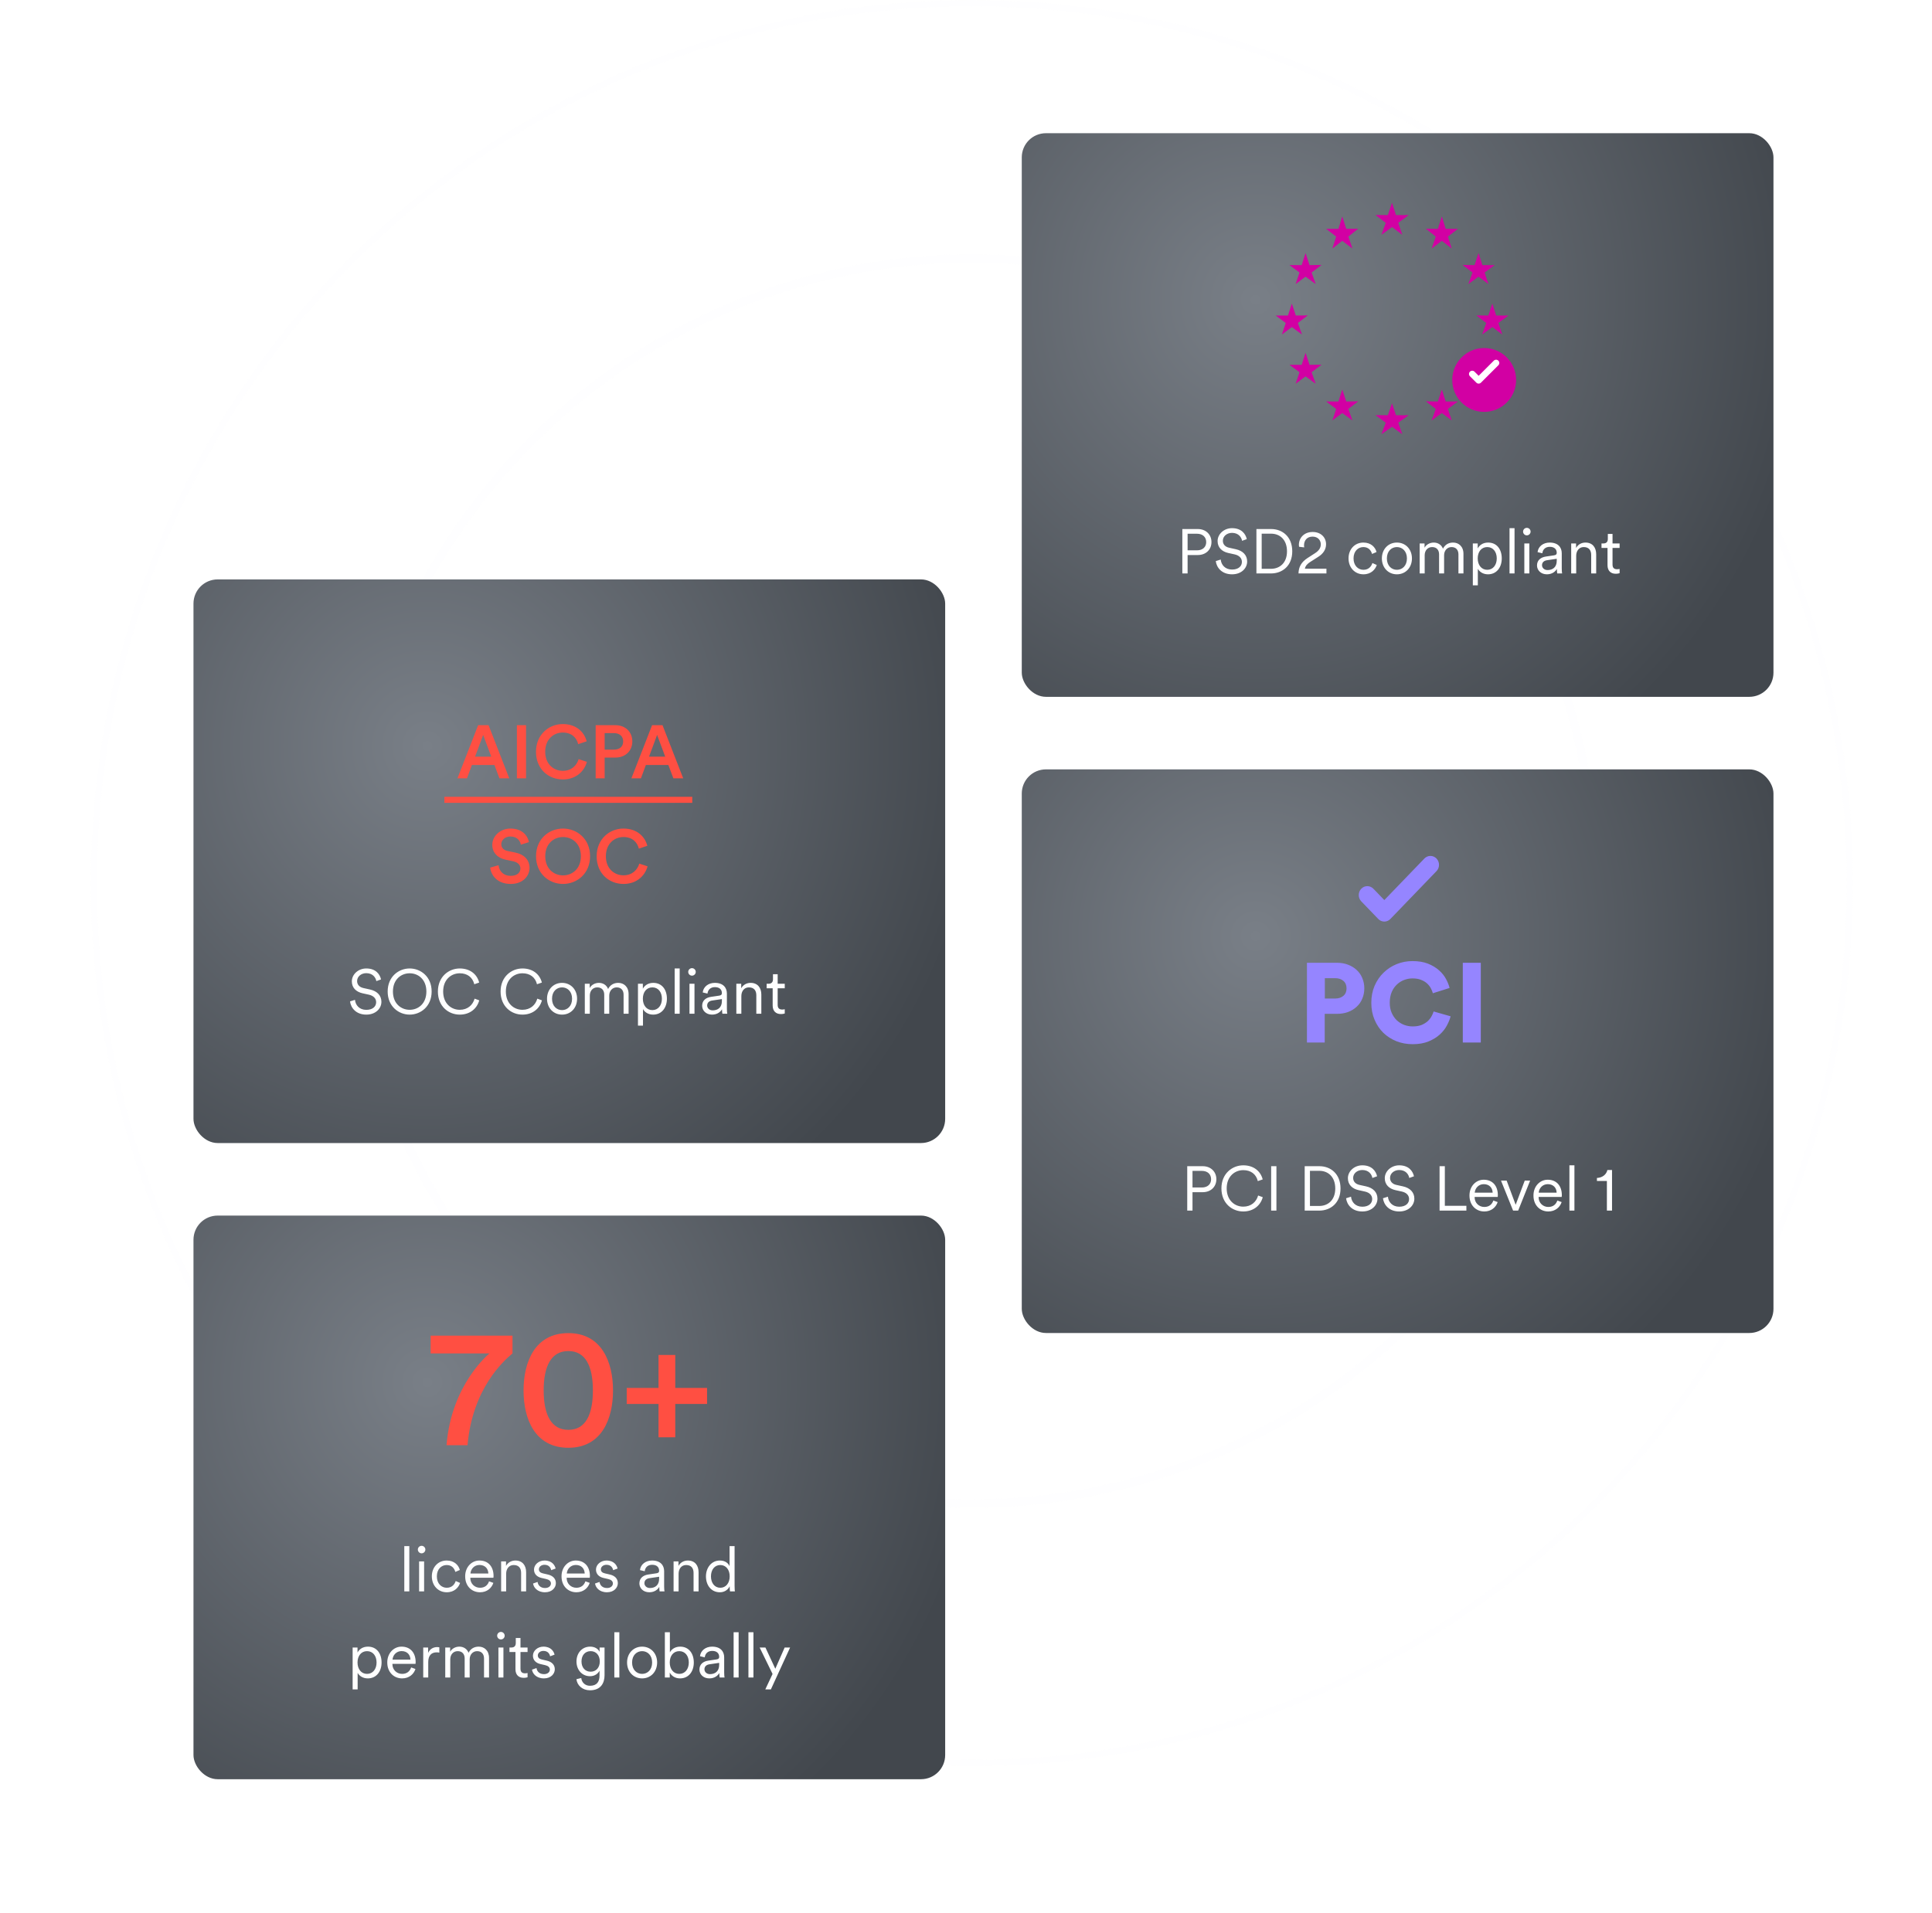 <svg width="314" height="311" viewBox="0 0 314 311" fill="none" xmlns="http://www.w3.org/2000/svg">
<g opacity="0.07">
<circle cx="157.956" cy="143.217" r="101.198" stroke="#F6F7F8" stroke-width="1.401"/>
<path d="M157.958 0.525C236.763 0.526 300.649 64.566 300.649 143.567C300.649 222.569 236.763 286.609 157.958 286.609C79.153 286.609 15.266 222.569 15.266 143.567C15.266 64.566 79.153 0.525 157.958 0.525Z" stroke="#F6F7F8" stroke-width="1.05"/>
</g>
<g filter="url(#filter0_d_1163_74887)">
<rect x="166.064" y="20.635" width="122.17" height="91.627" rx="3.93" fill="url(#paint0_radial_1163_74887)"/>
<path d="M193.016 88.446H194.543C195.47 88.446 196.04 87.906 196.04 87.112C196.04 86.288 195.47 85.748 194.543 85.748H193.016V88.446ZM194.676 89.21H193.016V92.203H192.161V84.984H194.676C196.009 84.984 196.895 85.901 196.895 87.102C196.895 88.314 196.009 89.21 194.676 89.21ZM202.635 86.624L201.871 86.898C201.759 86.288 201.281 85.616 200.242 85.606C199.407 85.606 198.746 86.155 198.746 86.888C198.746 87.469 199.122 87.886 199.784 88.028L200.843 88.263C202.003 88.517 202.696 89.24 202.696 90.258C202.696 91.368 201.749 92.345 200.242 92.345C198.572 92.345 197.727 91.256 197.595 90.197L198.399 89.942C198.481 90.798 199.102 91.571 200.242 91.571C201.281 91.571 201.841 91.022 201.841 90.329C201.841 89.739 201.433 89.281 200.67 89.108L199.611 88.874C198.613 88.65 197.89 87.998 197.89 86.939C197.89 85.809 198.929 84.842 200.232 84.842C201.79 84.842 202.451 85.789 202.635 86.624ZM205.056 91.449H206.573C207.978 91.449 209.169 90.502 209.169 88.609C209.169 86.705 207.999 85.738 206.594 85.738H205.056V91.449ZM206.573 92.203H204.201V84.984H206.594C208.426 84.984 210.025 86.237 210.025 88.609C210.025 90.971 208.406 92.203 206.573 92.203ZM211.966 87.967L211.131 87.866C211.111 87.774 211.101 87.662 211.101 87.57C211.101 86.44 211.925 85.463 213.34 85.463C214.705 85.463 215.519 86.369 215.519 87.458C215.519 88.324 215.031 89.006 214.277 89.484L212.923 90.35C212.526 90.604 212.16 90.95 212.078 91.429H215.58V92.203H211.04C211.06 91.185 211.467 90.37 212.526 89.688L213.707 88.924C214.348 88.517 214.664 88.049 214.664 87.469C214.664 86.817 214.196 86.216 213.32 86.216C212.424 86.216 211.936 86.837 211.936 87.652C211.936 87.764 211.946 87.886 211.966 87.967ZM221.584 87.916C220.729 87.916 219.986 88.578 219.986 89.759C219.986 90.93 220.729 91.612 221.594 91.612C222.521 91.612 222.908 90.961 223.05 90.513L223.763 90.828C223.529 91.551 222.847 92.345 221.594 92.345C220.189 92.345 219.171 91.246 219.171 89.759C219.171 88.242 220.21 87.183 221.584 87.183C222.836 87.183 223.519 87.947 223.722 88.721L222.989 89.036C222.857 88.517 222.46 87.916 221.584 87.916ZM227.033 87.183C228.438 87.183 229.477 88.263 229.477 89.759C229.477 91.266 228.438 92.345 227.033 92.345C225.628 92.345 224.59 91.266 224.59 89.759C224.59 88.263 225.628 87.183 227.033 87.183ZM227.033 87.916C226.158 87.916 225.404 88.578 225.404 89.759C225.404 90.95 226.158 91.612 227.033 91.612C227.909 91.612 228.662 90.95 228.662 89.759C228.662 88.578 227.909 87.916 227.033 87.916ZM231.526 87.326V88.018C231.801 87.509 232.392 87.183 233.023 87.183C233.695 87.183 234.275 87.54 234.519 88.181C234.866 87.489 235.476 87.183 236.169 87.183C237.054 87.183 237.849 87.794 237.849 89.016V92.203H237.034V89.108C237.034 88.436 236.678 87.916 235.914 87.916C235.191 87.916 234.703 88.507 234.703 89.24V92.203H233.888V89.108C233.888 88.436 233.532 87.916 232.758 87.916C232.025 87.916 231.547 88.487 231.547 89.25V92.203H230.732V87.326H231.526ZM240.186 94.137H239.372V87.326H240.166V88.141C240.421 87.642 240.991 87.183 241.856 87.183C243.292 87.183 244.075 88.303 244.075 89.759C244.075 91.215 243.241 92.345 241.836 92.345C241.001 92.345 240.441 91.907 240.186 91.449V94.137ZM241.713 91.612C242.65 91.612 243.261 90.838 243.261 89.759C243.261 88.68 242.66 87.916 241.713 87.916C240.767 87.916 240.166 88.68 240.166 89.759C240.166 90.838 240.777 91.612 241.713 91.612ZM246.152 92.203H245.337V84.842H246.152V92.203ZM248.558 92.203H247.743V87.326H248.558V92.203ZM247.54 85.402C247.54 85.066 247.815 84.791 248.15 84.791C248.486 84.791 248.761 85.066 248.761 85.402C248.761 85.738 248.486 86.013 248.15 86.013C247.815 86.013 247.54 85.738 247.54 85.402ZM249.803 90.91C249.803 90.055 250.404 89.576 251.259 89.454L252.572 89.26C252.929 89.21 253.01 89.057 253.01 88.843C253.01 88.293 252.644 87.876 251.88 87.876C251.167 87.876 250.74 88.303 250.668 88.924L249.895 88.741C249.997 87.815 250.811 87.183 251.86 87.183C253.244 87.183 253.825 87.978 253.825 88.924V91.388C253.825 91.795 253.855 92.05 253.886 92.203H253.092C253.071 92.091 253.03 91.846 253.03 91.47C252.817 91.867 252.287 92.345 251.412 92.345C250.404 92.345 249.803 91.653 249.803 90.91ZM251.513 91.653C252.359 91.653 253.01 91.185 253.01 90.146V89.82L251.422 90.055C250.954 90.126 250.618 90.39 250.618 90.869C250.618 91.266 250.954 91.653 251.513 91.653ZM256.173 89.332V92.203H255.359V87.326H256.153V88.059C256.469 87.489 257.039 87.183 257.68 87.183C258.851 87.183 259.421 88.018 259.421 89.077V92.203H258.607V89.199C258.607 88.487 258.281 87.916 257.395 87.916C256.611 87.916 256.173 88.568 256.173 89.332ZM262.078 85.778V87.326H263.228V88.059H262.078V90.757C262.078 91.266 262.302 91.52 262.821 91.52C262.964 91.52 263.147 91.49 263.228 91.47V92.162C263.137 92.192 262.902 92.254 262.587 92.254C261.783 92.254 261.263 91.755 261.263 90.869V88.059H260.286V87.326H260.602C261.1 87.326 261.314 87.041 261.314 86.583V85.778H262.078Z" fill="white"/>
<path d="M225.562 33.952L226.235 31.935L226.884 33.952H228.948L227.255 35.204L227.905 37.152L226.235 35.9L224.519 37.152L225.215 35.204L223.545 33.929L225.562 33.952Z" fill="#D200A3"/>
<path d="M233.686 36.188L234.336 34.17L234.962 36.188H236.955L235.321 37.44L235.948 39.387L234.336 38.135L232.679 39.387L233.35 37.44L231.738 36.164L233.686 36.188Z" fill="#D200A3"/>
<path d="M239.651 42.078L240.3 40.132L240.927 42.078H242.92L241.286 43.285L241.912 45.163L240.3 43.956L238.644 45.163L239.315 43.285L237.703 42.055L239.651 42.078Z" fill="#D200A3"/>
<path d="M241.891 50.277L242.541 48.331L243.168 50.277H245.16L243.526 51.484L244.153 53.362L242.541 52.155L240.884 53.362L241.555 51.484L239.943 50.254L241.891 50.277Z" fill="#D200A3"/>
<path d="M233.686 64.251L234.336 62.306L234.962 64.251H236.955L235.321 65.458L235.948 67.336L234.336 66.129L232.679 67.336L233.35 65.458L231.738 64.228L233.686 64.251Z" fill="#D200A3"/>
<path d="M225.562 66.487L226.235 64.541L226.884 66.487H228.948L227.255 67.694L227.905 69.572L226.235 68.365L224.519 69.572L225.215 67.694L223.545 66.464L225.562 66.487Z" fill="#D200A3"/>
<path d="M218.802 36.188L218.153 34.17L217.526 36.188H215.533L217.168 37.44L216.541 39.387L218.153 38.135L219.81 39.387L219.138 37.44L220.75 36.164L218.802 36.188Z" fill="#D200A3"/>
<path d="M212.835 42.078L212.186 40.132L211.559 42.078H209.566L211.201 43.285L210.574 45.163L212.186 43.956L213.843 45.163L213.171 43.285L214.783 42.055L212.835 42.078Z" fill="#D200A3"/>
<path d="M210.603 50.277L209.954 48.331L209.327 50.277H207.334L208.968 51.484L208.342 53.362L209.954 52.155L211.61 53.362L210.939 51.484L212.551 50.254L210.603 50.277Z" fill="#D200A3"/>
<path d="M212.835 58.288L212.186 56.343L211.559 58.288H209.566L211.201 59.495L210.574 61.373L212.186 60.166L213.843 61.373L213.171 59.495L214.783 58.266L212.835 58.288Z" fill="#D200A3"/>
<path d="M218.802 64.251L218.153 62.306L217.526 64.251H215.533L217.168 65.458L216.541 67.336L218.153 66.129L219.81 67.336L219.138 65.458L220.75 64.228L218.802 64.251Z" fill="#D200A3"/>
<g filter="url(#filter1_d_1163_74887)">
<circle cx="241.216" cy="59.483" r="5.19" fill="#D200A3"/>
</g>
<path fill-rule="evenodd" clip-rule="evenodd" d="M239.947 61.191L238.904 60.148C238.699 59.943 238.699 59.609 238.904 59.403C239.11 59.198 239.444 59.198 239.649 59.403L240.32 60.074L242.779 57.615C242.984 57.41 243.318 57.41 243.524 57.615C243.729 57.821 243.729 58.155 243.524 58.36L240.692 61.191C240.487 61.397 240.153 61.397 239.947 61.191Z" fill="white"/>
<rect x="166.064" y="124.054" width="122.17" height="91.627" rx="3.93" fill="url(#paint1_radial_1163_74887)"/>
<path d="M193.812 192.025H195.339C196.265 192.025 196.835 191.485 196.835 190.691C196.835 189.867 196.265 189.327 195.339 189.327H193.812V192.025ZM195.471 192.789H193.812V195.782H192.956V188.564H195.471C196.805 188.564 197.691 189.48 197.691 190.681C197.691 191.893 196.805 192.789 195.471 192.789ZM202.066 195.924C200.233 195.924 198.513 194.58 198.513 192.168C198.513 189.755 200.284 188.421 202.066 188.421C203.705 188.421 204.866 189.327 205.222 190.712L204.428 190.987C204.153 189.856 203.298 189.205 202.066 189.205C200.691 189.205 199.368 190.213 199.368 192.168C199.368 194.132 200.691 195.14 202.066 195.14C203.349 195.14 204.183 194.367 204.479 193.328L205.232 193.603C204.866 194.957 203.715 195.924 202.066 195.924ZM207.452 195.782H206.597V188.564H207.452V195.782ZM212.901 195.028H214.418C215.823 195.028 217.014 194.082 217.014 192.188C217.014 190.284 215.843 189.317 214.438 189.317H212.901V195.028ZM214.418 195.782H212.046V188.564H214.438C216.271 188.564 217.869 189.816 217.869 192.188C217.869 194.55 216.25 195.782 214.418 195.782ZM223.812 190.203L223.048 190.478C222.936 189.867 222.457 189.195 221.419 189.185C220.584 189.185 219.922 189.734 219.922 190.467C219.922 191.048 220.299 191.465 220.961 191.608L222.02 191.842C223.18 192.096 223.873 192.819 223.873 193.837C223.873 194.947 222.926 195.924 221.419 195.924C219.749 195.924 218.904 194.835 218.772 193.776L219.576 193.522C219.658 194.377 220.279 195.151 221.419 195.151C222.457 195.151 223.017 194.601 223.017 193.908C223.017 193.318 222.61 192.86 221.847 192.687L220.788 192.453C219.79 192.229 219.067 191.577 219.067 190.518C219.067 189.388 220.106 188.421 221.409 188.421C222.967 188.421 223.628 189.368 223.812 190.203ZM229.807 190.203L229.043 190.478C228.931 189.867 228.453 189.195 227.414 189.185C226.579 189.185 225.918 189.734 225.918 190.467C225.918 191.048 226.294 191.465 226.956 191.608L228.015 191.842C229.175 192.096 229.868 192.819 229.868 193.837C229.868 194.947 228.921 195.924 227.414 195.924C225.745 195.924 224.9 194.835 224.767 193.776L225.571 193.522C225.653 194.377 226.274 195.151 227.414 195.151C228.453 195.151 229.013 194.601 229.013 193.908C229.013 193.318 228.605 192.86 227.842 192.687L226.783 192.453C225.785 192.229 225.062 191.577 225.062 190.518C225.062 189.388 226.101 188.421 227.404 188.421C228.962 188.421 229.623 189.368 229.807 190.203ZM238.326 195.782H233.968V188.564H234.823V194.998H238.326V195.782ZM239.682 192.87H242.594C242.574 192.096 242.075 191.485 241.148 191.485C240.303 191.485 239.733 192.147 239.682 192.87ZM242.706 194.143L243.409 194.397C243.134 195.242 242.37 195.924 241.24 195.924C239.937 195.924 238.827 194.967 238.827 193.328C238.827 191.791 239.906 190.763 241.138 190.763C242.614 190.763 243.439 191.791 243.439 193.277C243.439 193.379 243.429 193.491 243.419 193.562H239.662V193.603C239.662 194.529 240.364 195.191 241.24 195.191C242.065 195.191 242.513 194.723 242.706 194.143ZM248.686 190.905L246.742 195.782H245.917L243.952 190.905H244.869L246.335 194.835L247.811 190.905H248.686ZM250.082 192.87H252.994C252.973 192.096 252.474 191.485 251.548 191.485C250.703 191.485 250.133 192.147 250.082 192.87ZM253.106 194.143L253.808 194.397C253.533 195.242 252.77 195.924 251.64 195.924C250.336 195.924 249.227 194.967 249.227 193.328C249.227 191.791 250.306 190.763 251.538 190.763C253.014 190.763 253.839 191.791 253.839 193.277C253.839 193.379 253.828 193.491 253.818 193.562H250.062V193.603C250.062 194.529 250.764 195.191 251.64 195.191C252.464 195.191 252.912 194.723 253.106 194.143ZM255.885 195.782H255.071V188.421H255.885V195.782ZM261.996 195.782H261.161V190.966H259.542V190.478C260.458 190.437 261.08 189.897 261.242 189.185H261.996V195.782Z" fill="white"/>
<path d="M217.001 161.308C217.549 161.308 217.994 161.162 218.335 160.869C218.677 160.577 218.847 160.175 218.847 159.663C218.847 159.139 218.677 158.731 218.335 158.438C217.994 158.146 217.549 157.999 217.001 157.999H215.32V161.308H217.001ZM215.301 163.794V168.455H212.413V155.495H217.294C217.952 155.495 218.549 155.599 219.085 155.806C219.633 156.013 220.102 156.3 220.492 156.665C220.894 157.031 221.199 157.469 221.406 157.981C221.625 158.493 221.735 159.047 221.735 159.645C221.735 160.254 221.625 160.814 221.406 161.326C221.199 161.838 220.894 162.277 220.492 162.642C220.102 163.008 219.633 163.294 219.085 163.501C218.549 163.696 217.952 163.794 217.294 163.794H215.301ZM229.6 168.729C228.662 168.729 227.784 168.57 226.968 168.254C226.151 167.925 225.439 167.468 224.829 166.883C224.232 166.298 223.757 165.591 223.404 164.762C223.05 163.934 222.874 163.014 222.874 162.002C222.874 160.991 223.05 160.071 223.404 159.242C223.769 158.402 224.257 157.689 224.866 157.104C225.475 156.507 226.182 156.044 226.986 155.715C227.803 155.386 228.662 155.221 229.563 155.221C230.538 155.221 231.379 155.361 232.086 155.642C232.792 155.922 233.39 156.281 233.877 156.72C234.364 157.147 234.742 157.616 235.01 158.127C235.29 158.639 235.485 159.127 235.595 159.59L232.872 160.449C232.823 160.229 232.725 159.98 232.579 159.699C232.445 159.419 232.25 159.157 231.994 158.913C231.738 158.657 231.409 158.45 231.007 158.292C230.617 158.121 230.136 158.036 229.563 158.036C229.125 158.036 228.686 158.115 228.247 158.274C227.809 158.432 227.413 158.676 227.059 159.005C226.706 159.322 226.419 159.73 226.2 160.229C225.981 160.729 225.871 161.32 225.871 162.002C225.871 162.612 225.975 163.154 226.182 163.629C226.389 164.104 226.663 164.507 227.004 164.836C227.358 165.165 227.754 165.414 228.192 165.585C228.643 165.756 229.112 165.841 229.6 165.841C230.16 165.841 230.642 165.762 231.044 165.603C231.446 165.433 231.781 165.225 232.049 164.982C232.317 164.726 232.524 164.458 232.671 164.178C232.829 163.897 232.939 163.641 233 163.41L235.76 164.196C235.65 164.647 235.455 165.134 235.175 165.658C234.907 166.182 234.523 166.676 234.023 167.139C233.536 167.589 232.927 167.967 232.195 168.272C231.464 168.576 230.599 168.729 229.6 168.729ZM237.742 168.455V155.495H240.667V168.455H237.742Z" fill="#9585FF"/>
<path fill-rule="evenodd" clip-rule="evenodd" d="M224.002 148.374L221.241 145.508C220.696 144.943 220.696 144.027 221.241 143.461C221.785 142.896 222.668 142.896 223.213 143.461L224.988 145.304L231.497 138.548C232.041 137.983 232.925 137.983 233.469 138.548C234.014 139.114 234.014 140.03 233.469 140.596L225.974 148.374C225.43 148.94 224.546 148.94 224.002 148.374Z" fill="#9585FF"/>
</g>
<g filter="url(#filter2_d_1163_74887)">
<rect x="31.445" y="93.173" width="122.17" height="91.627" rx="3.93" fill="url(#paint2_radial_1163_74887)"/>
<path d="M81.171 125.51L80.355 123.342H76.699L75.895 125.51H74.348L77.71 116.872H79.404L82.767 125.51H81.171ZM78.527 118.456L77.211 121.989H79.843L78.527 118.456ZM85.494 125.51H84.007V116.872H85.494V125.51ZM91.474 125.693C89.146 125.693 87.112 124.012 87.112 121.197C87.112 118.383 89.219 116.689 91.461 116.689C93.654 116.689 94.958 117.981 95.348 119.491L93.971 119.954C93.715 118.907 92.911 118.066 91.461 118.066C90.036 118.066 88.61 119.101 88.61 121.197C88.61 123.22 89.999 124.292 91.474 124.292C92.924 124.292 93.752 123.366 94.044 122.391L95.385 122.83C94.995 124.292 93.679 125.693 91.474 125.693ZM98.272 120.844H99.795C100.721 120.844 101.281 120.332 101.281 119.516C101.281 118.687 100.721 118.163 99.795 118.163H98.272V120.844ZM100.014 122.135H98.272V125.51H96.81V116.872H100.014C101.671 116.872 102.768 117.993 102.768 119.504C102.768 121.027 101.671 122.135 100.014 122.135ZM109.441 125.51L108.625 123.342H104.97L104.166 125.51H102.618L105.981 116.872H107.675L111.038 125.51H109.441ZM106.797 118.456L105.482 121.989H108.113L106.797 118.456Z" fill="#FF4F42"/>
<path d="M85.968 135.88L84.652 136.294C84.567 135.758 84.116 134.966 82.958 134.966C82.081 134.966 81.472 135.551 81.472 136.209C81.472 136.757 81.813 137.172 82.483 137.318L83.726 137.574C85.249 137.878 86.065 138.841 86.065 140.059C86.065 141.4 84.981 142.679 83.007 142.679C80.814 142.679 79.803 141.266 79.669 140.023L81.033 139.633C81.118 140.534 81.764 141.363 83.007 141.363C84.043 141.363 84.579 140.839 84.579 140.169C84.579 139.608 84.165 139.158 83.421 138.999L82.203 138.743C80.887 138.475 80.01 137.61 80.01 136.319C80.01 134.869 81.338 133.675 82.946 133.675C84.981 133.675 85.773 134.918 85.968 135.88ZM88.618 138.171C88.618 140.254 90.056 141.29 91.506 141.29C92.968 141.29 94.406 140.254 94.406 138.171C94.406 136.087 92.968 135.052 91.506 135.052C90.056 135.052 88.618 136.087 88.618 138.171ZM87.12 138.171C87.12 135.344 89.24 133.675 91.506 133.675C93.772 133.675 95.904 135.344 95.904 138.171C95.904 141.01 93.772 142.679 91.506 142.679C89.24 142.679 87.12 141.01 87.12 138.171ZM101.334 142.679C99.007 142.679 96.972 140.997 96.972 138.183C96.972 135.368 99.08 133.675 101.321 133.675C103.515 133.675 104.818 134.966 105.208 136.477L103.831 136.94C103.575 135.892 102.771 135.052 101.321 135.052C99.896 135.052 98.47 136.087 98.47 138.183C98.47 140.206 99.859 141.278 101.334 141.278C102.783 141.278 103.612 140.352 103.904 139.377L105.245 139.816C104.855 141.278 103.539 142.679 101.334 142.679Z" fill="#FF4F42"/>
<line x1="72.223" y1="129.005" x2="112.51" y2="129.005" stroke="#FF4F42" stroke-width="0.983"/>
<path d="M61.928 158.201L61.165 158.476C61.053 157.865 60.574 157.193 59.536 157.183C58.701 157.183 58.039 157.733 58.039 158.466C58.039 159.046 58.416 159.464 59.078 159.606L60.136 159.84C61.297 160.095 61.989 160.818 61.989 161.836C61.989 162.945 61.043 163.923 59.536 163.923C57.866 163.923 57.021 162.833 56.889 161.775L57.693 161.52C57.775 162.375 58.396 163.149 59.536 163.149C60.574 163.149 61.134 162.599 61.134 161.907C61.134 161.317 60.727 160.858 59.963 160.685L58.905 160.451C57.907 160.227 57.184 159.576 57.184 158.517C57.184 157.387 58.222 156.42 59.526 156.42C61.083 156.42 61.745 157.366 61.928 158.201ZM63.861 160.166C63.861 162.131 65.185 163.139 66.58 163.139C67.985 163.139 69.298 162.131 69.298 160.166C69.298 158.211 67.985 157.203 66.58 157.203C65.185 157.203 63.861 158.211 63.861 160.166ZM63.006 160.166C63.006 157.753 64.788 156.42 66.58 156.42C68.382 156.42 70.153 157.753 70.153 160.166C70.153 162.579 68.382 163.923 66.58 163.923C64.788 163.923 63.006 162.579 63.006 160.166ZM74.722 163.923C72.889 163.923 71.169 162.579 71.169 160.166C71.169 157.753 72.94 156.42 74.722 156.42C76.361 156.42 77.522 157.326 77.878 158.71L77.084 158.985C76.809 157.855 75.954 157.203 74.722 157.203C73.347 157.203 72.024 158.211 72.024 160.166C72.024 162.131 73.347 163.139 74.722 163.139C76.005 163.139 76.839 162.365 77.135 161.327L77.888 161.602C77.522 162.956 76.371 163.923 74.722 163.923ZM84.913 163.923C83.08 163.923 81.359 162.579 81.359 160.166C81.359 157.753 83.131 156.42 84.913 156.42C86.552 156.42 87.712 157.326 88.069 158.71L87.275 158.985C87 157.855 86.144 157.203 84.913 157.203C83.538 157.203 82.215 158.211 82.215 160.166C82.215 162.131 83.538 163.139 84.913 163.139C86.195 163.139 87.03 162.365 87.325 161.327L88.079 161.602C87.712 162.956 86.562 163.923 84.913 163.923ZM91.348 158.761C92.753 158.761 93.791 159.84 93.791 161.337C93.791 162.844 92.753 163.923 91.348 163.923C89.943 163.923 88.904 162.844 88.904 161.337C88.904 159.84 89.943 158.761 91.348 158.761ZM91.348 159.494C90.472 159.494 89.719 160.156 89.719 161.337C89.719 162.528 90.472 163.19 91.348 163.19C92.223 163.19 92.977 162.528 92.977 161.337C92.977 160.156 92.223 159.494 91.348 159.494ZM95.841 158.904V159.596C96.116 159.087 96.706 158.761 97.337 158.761C98.009 158.761 98.59 159.117 98.834 159.759C99.18 159.067 99.791 158.761 100.483 158.761C101.369 158.761 102.163 159.372 102.163 160.594V163.78H101.349V160.685C101.349 160.013 100.992 159.494 100.229 159.494C99.506 159.494 99.017 160.085 99.017 160.818V163.78H98.203V160.685C98.203 160.013 97.846 159.494 97.073 159.494C96.34 159.494 95.861 160.064 95.861 160.828V163.78H95.047V158.904H95.841ZM104.501 165.715H103.686V158.904H104.481V159.718C104.735 159.219 105.305 158.761 106.171 158.761C107.606 158.761 108.39 159.881 108.39 161.337C108.39 162.793 107.555 163.923 106.15 163.923C105.315 163.923 104.755 163.485 104.501 163.027V165.715ZM106.028 163.19C106.965 163.19 107.576 162.416 107.576 161.337C107.576 160.258 106.975 159.494 106.028 159.494C105.081 159.494 104.481 160.258 104.481 161.337C104.481 162.416 105.091 163.19 106.028 163.19ZM110.466 163.78H109.652V156.42H110.466V163.78ZM112.872 163.78H112.058V158.904H112.872V163.78ZM111.854 156.979C111.854 156.644 112.129 156.369 112.465 156.369C112.801 156.369 113.076 156.644 113.076 156.979C113.076 157.315 112.801 157.59 112.465 157.59C112.129 157.59 111.854 157.315 111.854 156.979ZM114.118 162.487C114.118 161.632 114.718 161.154 115.573 161.031L116.887 160.838C117.243 160.787 117.325 160.634 117.325 160.421C117.325 159.871 116.958 159.453 116.195 159.453C115.482 159.453 115.054 159.881 114.983 160.502L114.209 160.319C114.311 159.392 115.126 158.761 116.174 158.761C117.559 158.761 118.139 159.555 118.139 160.502V162.966C118.139 163.373 118.17 163.628 118.2 163.78H117.406C117.386 163.668 117.345 163.424 117.345 163.047C117.131 163.444 116.602 163.923 115.726 163.923C114.718 163.923 114.118 163.231 114.118 162.487ZM115.828 163.231C116.673 163.231 117.325 162.762 117.325 161.724V161.398L115.736 161.632C115.268 161.703 114.932 161.968 114.932 162.447C114.932 162.844 115.268 163.231 115.828 163.231ZM120.488 160.909V163.78H119.674V158.904H120.468V159.637C120.783 159.067 121.353 158.761 121.995 158.761C123.166 158.761 123.736 159.596 123.736 160.655V163.78H122.921V160.777C122.921 160.064 122.595 159.494 121.71 159.494C120.926 159.494 120.488 160.146 120.488 160.909ZM126.392 157.356V158.904H127.543V159.637H126.392V162.335C126.392 162.844 126.616 163.098 127.135 163.098C127.278 163.098 127.461 163.068 127.543 163.047V163.74C127.451 163.77 127.217 163.831 126.901 163.831C126.097 163.831 125.578 163.332 125.578 162.447V159.637H124.6V158.904H124.916C125.415 158.904 125.629 158.619 125.629 158.16V157.356H126.392Z" fill="white"/>
<rect x="31.445" y="196.592" width="122.17" height="91.627" rx="3.93" fill="url(#paint3_radial_1163_74887)"/>
<path d="M66.523 257.687H65.709V250.326H66.523V257.687ZM68.929 257.687H68.115V252.81H68.929V257.687ZM67.911 250.886C67.911 250.55 68.186 250.275 68.522 250.275C68.858 250.275 69.133 250.55 69.133 250.886C69.133 251.222 68.858 251.497 68.522 251.497C68.186 251.497 67.911 251.222 67.911 250.886ZM72.597 253.4C71.742 253.4 70.999 254.062 70.999 255.243C70.999 256.414 71.742 257.096 72.608 257.096C73.534 257.096 73.921 256.444 74.064 255.997L74.776 256.312C74.542 257.035 73.86 257.829 72.608 257.829C71.203 257.829 70.185 256.73 70.185 255.243C70.185 253.726 71.223 252.667 72.597 252.667C73.85 252.667 74.532 253.431 74.736 254.205L74.002 254.52C73.87 254.001 73.473 253.4 72.597 253.4ZM76.458 254.775H79.37C79.35 254.001 78.851 253.39 77.924 253.39C77.079 253.39 76.509 254.052 76.458 254.775ZM79.482 256.047L80.184 256.302C79.91 257.147 79.146 257.829 78.016 257.829C76.713 257.829 75.603 256.872 75.603 255.233C75.603 253.696 76.682 252.667 77.914 252.667C79.39 252.667 80.215 253.696 80.215 255.182C80.215 255.284 80.205 255.396 80.195 255.467H76.438V255.508C76.438 256.434 77.141 257.096 78.016 257.096C78.841 257.096 79.289 256.628 79.482 256.047ZM82.262 254.816V257.687H81.447V252.81H82.241V253.543C82.557 252.973 83.127 252.667 83.768 252.667C84.939 252.667 85.509 253.502 85.509 254.561V257.687H84.695V254.683C84.695 253.971 84.369 253.4 83.483 253.4C82.699 253.4 82.262 254.052 82.262 254.816ZM86.638 256.404L87.371 256.149C87.442 256.709 87.859 257.137 88.592 257.137C89.173 257.137 89.539 256.811 89.539 256.394C89.539 256.027 89.244 255.783 88.796 255.681L88.002 255.498C87.259 255.325 86.79 254.846 86.79 254.144C86.79 253.329 87.564 252.667 88.49 252.667C89.753 252.667 90.191 253.472 90.303 253.971L89.58 254.235C89.519 253.899 89.264 253.36 88.49 253.36C87.981 253.36 87.584 253.685 87.584 254.093C87.584 254.439 87.798 254.653 88.226 254.754L89.02 254.938C89.875 255.131 90.343 255.63 90.343 256.353C90.343 257.055 89.743 257.829 88.582 257.829C87.299 257.829 86.719 257.015 86.638 256.404ZM92.117 254.775H95.029C95.009 254.001 94.51 253.39 93.583 253.39C92.738 253.39 92.168 254.052 92.117 254.775ZM95.141 256.047L95.844 256.302C95.569 257.147 94.805 257.829 93.675 257.829C92.372 257.829 91.262 256.872 91.262 255.233C91.262 253.696 92.341 252.667 93.573 252.667C95.049 252.667 95.874 253.696 95.874 255.182C95.874 255.284 95.864 255.396 95.854 255.467H92.097V255.508C92.097 256.434 92.799 257.096 93.675 257.096C94.5 257.096 94.948 256.628 95.141 256.047ZM96.709 256.404L97.442 256.149C97.513 256.709 97.931 257.137 98.664 257.137C99.244 257.137 99.611 256.811 99.611 256.394C99.611 256.027 99.315 255.783 98.867 255.681L98.073 255.498C97.33 255.325 96.862 254.846 96.862 254.144C96.862 253.329 97.635 252.667 98.562 252.667C99.824 252.667 100.262 253.472 100.374 253.971L99.651 254.235C99.59 253.899 99.336 253.36 98.562 253.36C98.053 253.36 97.656 253.685 97.656 254.093C97.656 254.439 97.87 254.653 98.297 254.754L99.091 254.938C99.947 255.131 100.415 255.63 100.415 256.353C100.415 257.055 99.814 257.829 98.654 257.829C97.371 257.829 96.79 257.015 96.709 256.404ZM103.918 256.394C103.918 255.538 104.519 255.06 105.374 254.938L106.688 254.744C107.044 254.693 107.125 254.541 107.125 254.327C107.125 253.777 106.759 253.36 105.995 253.36C105.283 253.36 104.855 253.787 104.784 254.408L104.01 254.225C104.112 253.299 104.926 252.667 105.975 252.667C107.359 252.667 107.94 253.461 107.94 254.408V256.872C107.94 257.279 107.97 257.534 108.001 257.687H107.207C107.186 257.575 107.146 257.33 107.146 256.954C106.932 257.351 106.402 257.829 105.527 257.829C104.519 257.829 103.918 257.137 103.918 256.394ZM105.629 257.137C106.474 257.137 107.125 256.668 107.125 255.63V255.304L105.537 255.538C105.069 255.61 104.733 255.874 104.733 256.353C104.733 256.75 105.069 257.137 105.629 257.137ZM110.289 254.816V257.687H109.474V252.81H110.268V253.543C110.584 252.973 111.154 252.667 111.795 252.667C112.966 252.667 113.536 253.502 113.536 254.561V257.687H112.722V254.683C112.722 253.971 112.396 253.4 111.51 253.4C110.726 253.4 110.289 254.052 110.289 254.816ZM118.594 256.984V256.852C118.371 257.33 117.841 257.829 116.996 257.829C115.591 257.829 114.736 256.689 114.736 255.243C114.736 253.828 115.632 252.667 116.996 252.667C117.933 252.667 118.411 253.187 118.574 253.594V250.326H119.389V256.77C119.389 257.259 119.419 257.585 119.439 257.687H118.645C118.625 257.575 118.594 257.3 118.594 256.984ZM117.067 257.096C117.984 257.096 118.594 256.322 118.594 255.243C118.594 254.164 117.994 253.4 117.067 253.4C116.141 253.4 115.55 254.164 115.55 255.243C115.55 256.322 116.151 257.096 117.067 257.096ZM58.127 273.621H57.312V266.81H58.106V267.624C58.361 267.126 58.931 266.667 59.797 266.667C61.232 266.667 62.016 267.787 62.016 269.243C62.016 270.699 61.181 271.829 59.776 271.829C58.941 271.829 58.381 271.391 58.127 270.933V273.621ZM59.654 271.096C60.591 271.096 61.202 270.322 61.202 269.243C61.202 268.164 60.601 267.4 59.654 267.4C58.707 267.4 58.106 268.164 58.106 269.243C58.106 270.322 58.717 271.096 59.654 271.096ZM63.797 268.775H66.709C66.688 268.001 66.189 267.39 65.263 267.39C64.418 267.39 63.848 268.052 63.797 268.775ZM66.821 270.047L67.523 270.302C67.248 271.147 66.485 271.829 65.355 271.829C64.052 271.829 62.942 270.872 62.942 269.233C62.942 267.696 64.021 266.667 65.253 266.667C66.729 266.667 67.554 267.696 67.554 269.182C67.554 269.284 67.543 269.396 67.533 269.467H63.777V269.508C63.777 270.434 64.479 271.096 65.355 271.096C66.179 271.096 66.627 270.628 66.821 270.047ZM71.402 266.779V267.645C71.27 267.604 71.117 267.594 70.975 267.594C70.16 267.594 69.6 268.062 69.6 269.162V271.687H68.786V266.81H69.58V267.685C69.895 266.973 70.516 266.739 71.056 266.739C71.188 266.739 71.331 266.759 71.402 266.779ZM73.159 266.81V267.502C73.434 266.993 74.024 266.667 74.656 266.667C75.328 266.667 75.908 267.024 76.152 267.665C76.498 266.973 77.109 266.667 77.802 266.667C78.687 266.667 79.481 267.278 79.481 268.5V271.687H78.667V268.592C78.667 267.92 78.311 267.4 77.547 267.4C76.824 267.4 76.335 267.991 76.335 268.724V271.687H75.521V268.592C75.521 267.92 75.165 267.4 74.391 267.4C73.658 267.4 73.179 267.971 73.179 268.734V271.687H72.365V266.81H73.159ZM81.819 271.687H81.005V266.81H81.819V271.687ZM80.801 264.886C80.801 264.55 81.076 264.275 81.412 264.275C81.748 264.275 82.023 264.55 82.023 264.886C82.023 265.222 81.748 265.497 81.412 265.497C81.076 265.497 80.801 265.222 80.801 264.886ZM84.592 265.262V266.81H85.742V267.543H84.592V270.241C84.592 270.75 84.816 271.004 85.335 271.004C85.477 271.004 85.661 270.974 85.742 270.954V271.646C85.65 271.676 85.416 271.737 85.101 271.737C84.296 271.737 83.777 271.239 83.777 270.353V267.543H82.8V266.81H83.115C83.614 266.81 83.828 266.525 83.828 266.067V265.262H84.592ZM86.464 270.404L87.197 270.149C87.268 270.709 87.685 271.137 88.418 271.137C88.999 271.137 89.365 270.811 89.365 270.394C89.365 270.027 89.07 269.783 88.622 269.681L87.828 269.498C87.085 269.325 86.616 268.846 86.616 268.144C86.616 267.329 87.39 266.667 88.317 266.667C89.579 266.667 90.017 267.472 90.129 267.971L89.406 268.235C89.345 267.899 89.09 267.36 88.317 267.36C87.808 267.36 87.41 267.685 87.41 268.093C87.41 268.439 87.624 268.653 88.052 268.754L88.846 268.938C89.701 269.131 90.169 269.63 90.169 270.353C90.169 271.055 89.569 271.829 88.408 271.829C87.125 271.829 86.545 271.015 86.464 270.404ZM93.683 271.961L94.467 271.768C94.548 272.481 95.088 273.03 95.882 273.03C97.022 273.03 97.44 272.358 97.44 271.351V270.567C97.216 271.035 96.686 271.473 95.892 271.473C94.599 271.473 93.693 270.444 93.693 269.08C93.693 267.716 94.589 266.667 95.913 266.667C96.676 266.667 97.206 267.024 97.45 267.502V266.81H98.254V271.32C98.254 272.521 97.704 273.763 95.882 273.763C94.681 273.763 93.805 272.99 93.683 271.961ZM97.481 269.07C97.481 268.062 96.88 267.4 95.994 267.4C95.108 267.4 94.508 268.062 94.508 269.07C94.508 270.078 95.108 270.74 95.994 270.74C96.88 270.74 97.481 270.078 97.481 269.07ZM100.66 271.687H99.845V264.326H100.66V271.687ZM104.359 266.667C105.764 266.667 106.802 267.747 106.802 269.243C106.802 270.75 105.764 271.829 104.359 271.829C102.954 271.829 101.915 270.75 101.915 269.243C101.915 267.747 102.954 266.667 104.359 266.667ZM104.359 267.4C103.483 267.4 102.73 268.062 102.73 269.243C102.73 270.434 103.483 271.096 104.359 271.096C105.234 271.096 105.988 270.434 105.988 269.243C105.988 268.062 105.234 267.4 104.359 267.4ZM108.852 271.687H108.057V264.326H108.872V267.604C109.096 267.146 109.666 266.667 110.542 266.667C111.987 266.667 112.761 267.818 112.761 269.243C112.761 270.699 111.936 271.829 110.521 271.829C109.707 271.829 109.137 271.412 108.852 270.882V271.687ZM110.399 271.096C111.336 271.096 111.947 270.322 111.947 269.243C111.947 268.164 111.346 267.4 110.399 267.4C109.452 267.4 108.852 268.164 108.852 269.243C108.852 270.322 109.462 271.096 110.399 271.096ZM113.677 270.394C113.677 269.538 114.277 269.06 115.132 268.938L116.446 268.744C116.802 268.693 116.884 268.541 116.884 268.327C116.884 267.777 116.517 267.36 115.754 267.36C115.041 267.36 114.613 267.787 114.542 268.408L113.768 268.225C113.87 267.299 114.685 266.667 115.733 266.667C117.118 266.667 117.698 267.461 117.698 268.408V270.872C117.698 271.279 117.729 271.534 117.759 271.687H116.965C116.945 271.575 116.904 271.33 116.904 270.954C116.69 271.351 116.161 271.829 115.285 271.829C114.277 271.829 113.677 271.137 113.677 270.394ZM115.387 271.137C116.232 271.137 116.884 270.668 116.884 269.63V269.304L115.295 269.538C114.827 269.61 114.491 269.874 114.491 270.353C114.491 270.75 114.827 271.137 115.387 271.137ZM120.047 271.687H119.232V264.326H120.047V271.687ZM122.453 271.687H121.639V264.326H122.453V271.687ZM125.287 273.621H124.38L125.561 271.106L123.464 266.81H124.401L126.009 270.261L127.526 266.81H128.412L125.287 273.621Z" fill="white"/>
<path d="M83.295 216.113V218.999C81.81 220.236 76.78 224.744 75.983 233.925H72.574C73.344 223.975 79.556 218.999 79.556 218.999H69.99V216.113H83.295ZM88.361 225.019C88.361 228.895 89.543 231.424 92.374 231.424C95.205 231.424 96.36 228.895 96.36 225.019C96.36 221.143 95.205 218.614 92.374 218.614C89.515 218.614 88.361 221.171 88.361 225.019ZM85.09 225.019C85.09 220.429 86.904 215.701 92.374 215.701C97.817 215.701 99.631 220.456 99.631 225.019C99.631 229.61 97.817 234.338 92.374 234.338C86.904 234.338 85.09 229.61 85.09 225.019ZM101.859 224.607H107.027V219.247H109.748V224.607H114.916V227.218H109.748V232.633H107.027V227.218H101.859V224.607Z" fill="#FF4F42"/>
</g>
<defs>
<filter id="filter0_d_1163_74887" x="157.92" y="13.509" width="138.459" height="211.336" filterUnits="userSpaceOnUse" color-interpolation-filters="sRGB">
<feFlood flood-opacity="0" result="BackgroundImageFix"/>
<feColorMatrix in="SourceAlpha" type="matrix" values="0 0 0 0 0 0 0 0 0 0 0 0 0 0 0 0 0 0 127 0" result="hardAlpha"/>
<feOffset dy="1.018"/>
<feGaussianBlur stdDeviation="4.072"/>
<feColorMatrix type="matrix" values="0 0 0 0 0 0 0 0 0 0 0 0 0 0 0 0 0 0 0.12 0"/>
<feBlend mode="normal" in2="BackgroundImageFix" result="effect1_dropShadow_1163_74887"/>
<feBlend mode="normal" in="SourceGraphic" in2="effect1_dropShadow_1163_74887" result="shape"/>
</filter>
<filter id="filter1_d_1163_74887" x="220.186" y="39.72" width="42.06" height="42.06" filterUnits="userSpaceOnUse" color-interpolation-filters="sRGB">
<feFlood flood-opacity="0" result="BackgroundImageFix"/>
<feColorMatrix in="SourceAlpha" type="matrix" values="0 0 0 0 0 0 0 0 0 0 0 0 0 0 0 0 0 0 127 0" result="hardAlpha"/>
<feOffset dy="1.267"/>
<feGaussianBlur stdDeviation="7.92"/>
<feColorMatrix type="matrix" values="0 0 0 0 0 0 0 0 0 0 0 0 0 0 0 0 0 0 0.25 0"/>
<feBlend mode="normal" in2="BackgroundImageFix" result="effect1_dropShadow_1163_74887"/>
<feBlend mode="normal" in="SourceGraphic" in2="effect1_dropShadow_1163_74887" result="shape"/>
</filter>
<filter id="filter2_d_1163_74887" x="23.301" y="86.047" width="138.459" height="211.336" filterUnits="userSpaceOnUse" color-interpolation-filters="sRGB">
<feFlood flood-opacity="0" result="BackgroundImageFix"/>
<feColorMatrix in="SourceAlpha" type="matrix" values="0 0 0 0 0 0 0 0 0 0 0 0 0 0 0 0 0 0 127 0" result="hardAlpha"/>
<feOffset dy="1.018"/>
<feGaussianBlur stdDeviation="4.072"/>
<feColorMatrix type="matrix" values="0 0 0 0 0 0 0 0 0 0 0 0 0 0 0 0 0 0 0.12 0"/>
<feBlend mode="normal" in2="BackgroundImageFix" result="effect1_dropShadow_1163_74887"/>
<feBlend mode="normal" in="SourceGraphic" in2="effect1_dropShadow_1163_74887" result="shape"/>
</filter>
<radialGradient id="paint0_radial_1163_74887" cx="0" cy="0" r="1" gradientUnits="userSpaceOnUse" gradientTransform="translate(204.141 47.587) rotate(39.654) scale(95.083 94.909)">
<stop stop-color="#797F87"/>
<stop offset="0.953" stop-color="#42474D"/>
</radialGradient>
<radialGradient id="paint1_radial_1163_74887" cx="0" cy="0" r="1" gradientUnits="userSpaceOnUse" gradientTransform="translate(204.141 151.006) rotate(39.654) scale(95.083 94.909)">
<stop stop-color="#797F87"/>
<stop offset="0.953" stop-color="#42474D"/>
</radialGradient>
<radialGradient id="paint2_radial_1163_74887" cx="0" cy="0" r="1" gradientUnits="userSpaceOnUse" gradientTransform="translate(69.522 120.125) rotate(39.654) scale(95.083 94.909)">
<stop stop-color="#797F87"/>
<stop offset="0.953" stop-color="#42474D"/>
</radialGradient>
<radialGradient id="paint3_radial_1163_74887" cx="0" cy="0" r="1" gradientUnits="userSpaceOnUse" gradientTransform="translate(69.522 223.544) rotate(39.654) scale(95.083 94.909)">
<stop stop-color="#797F87"/>
<stop offset="0.953" stop-color="#42474D"/>
</radialGradient>
</defs>
</svg>
